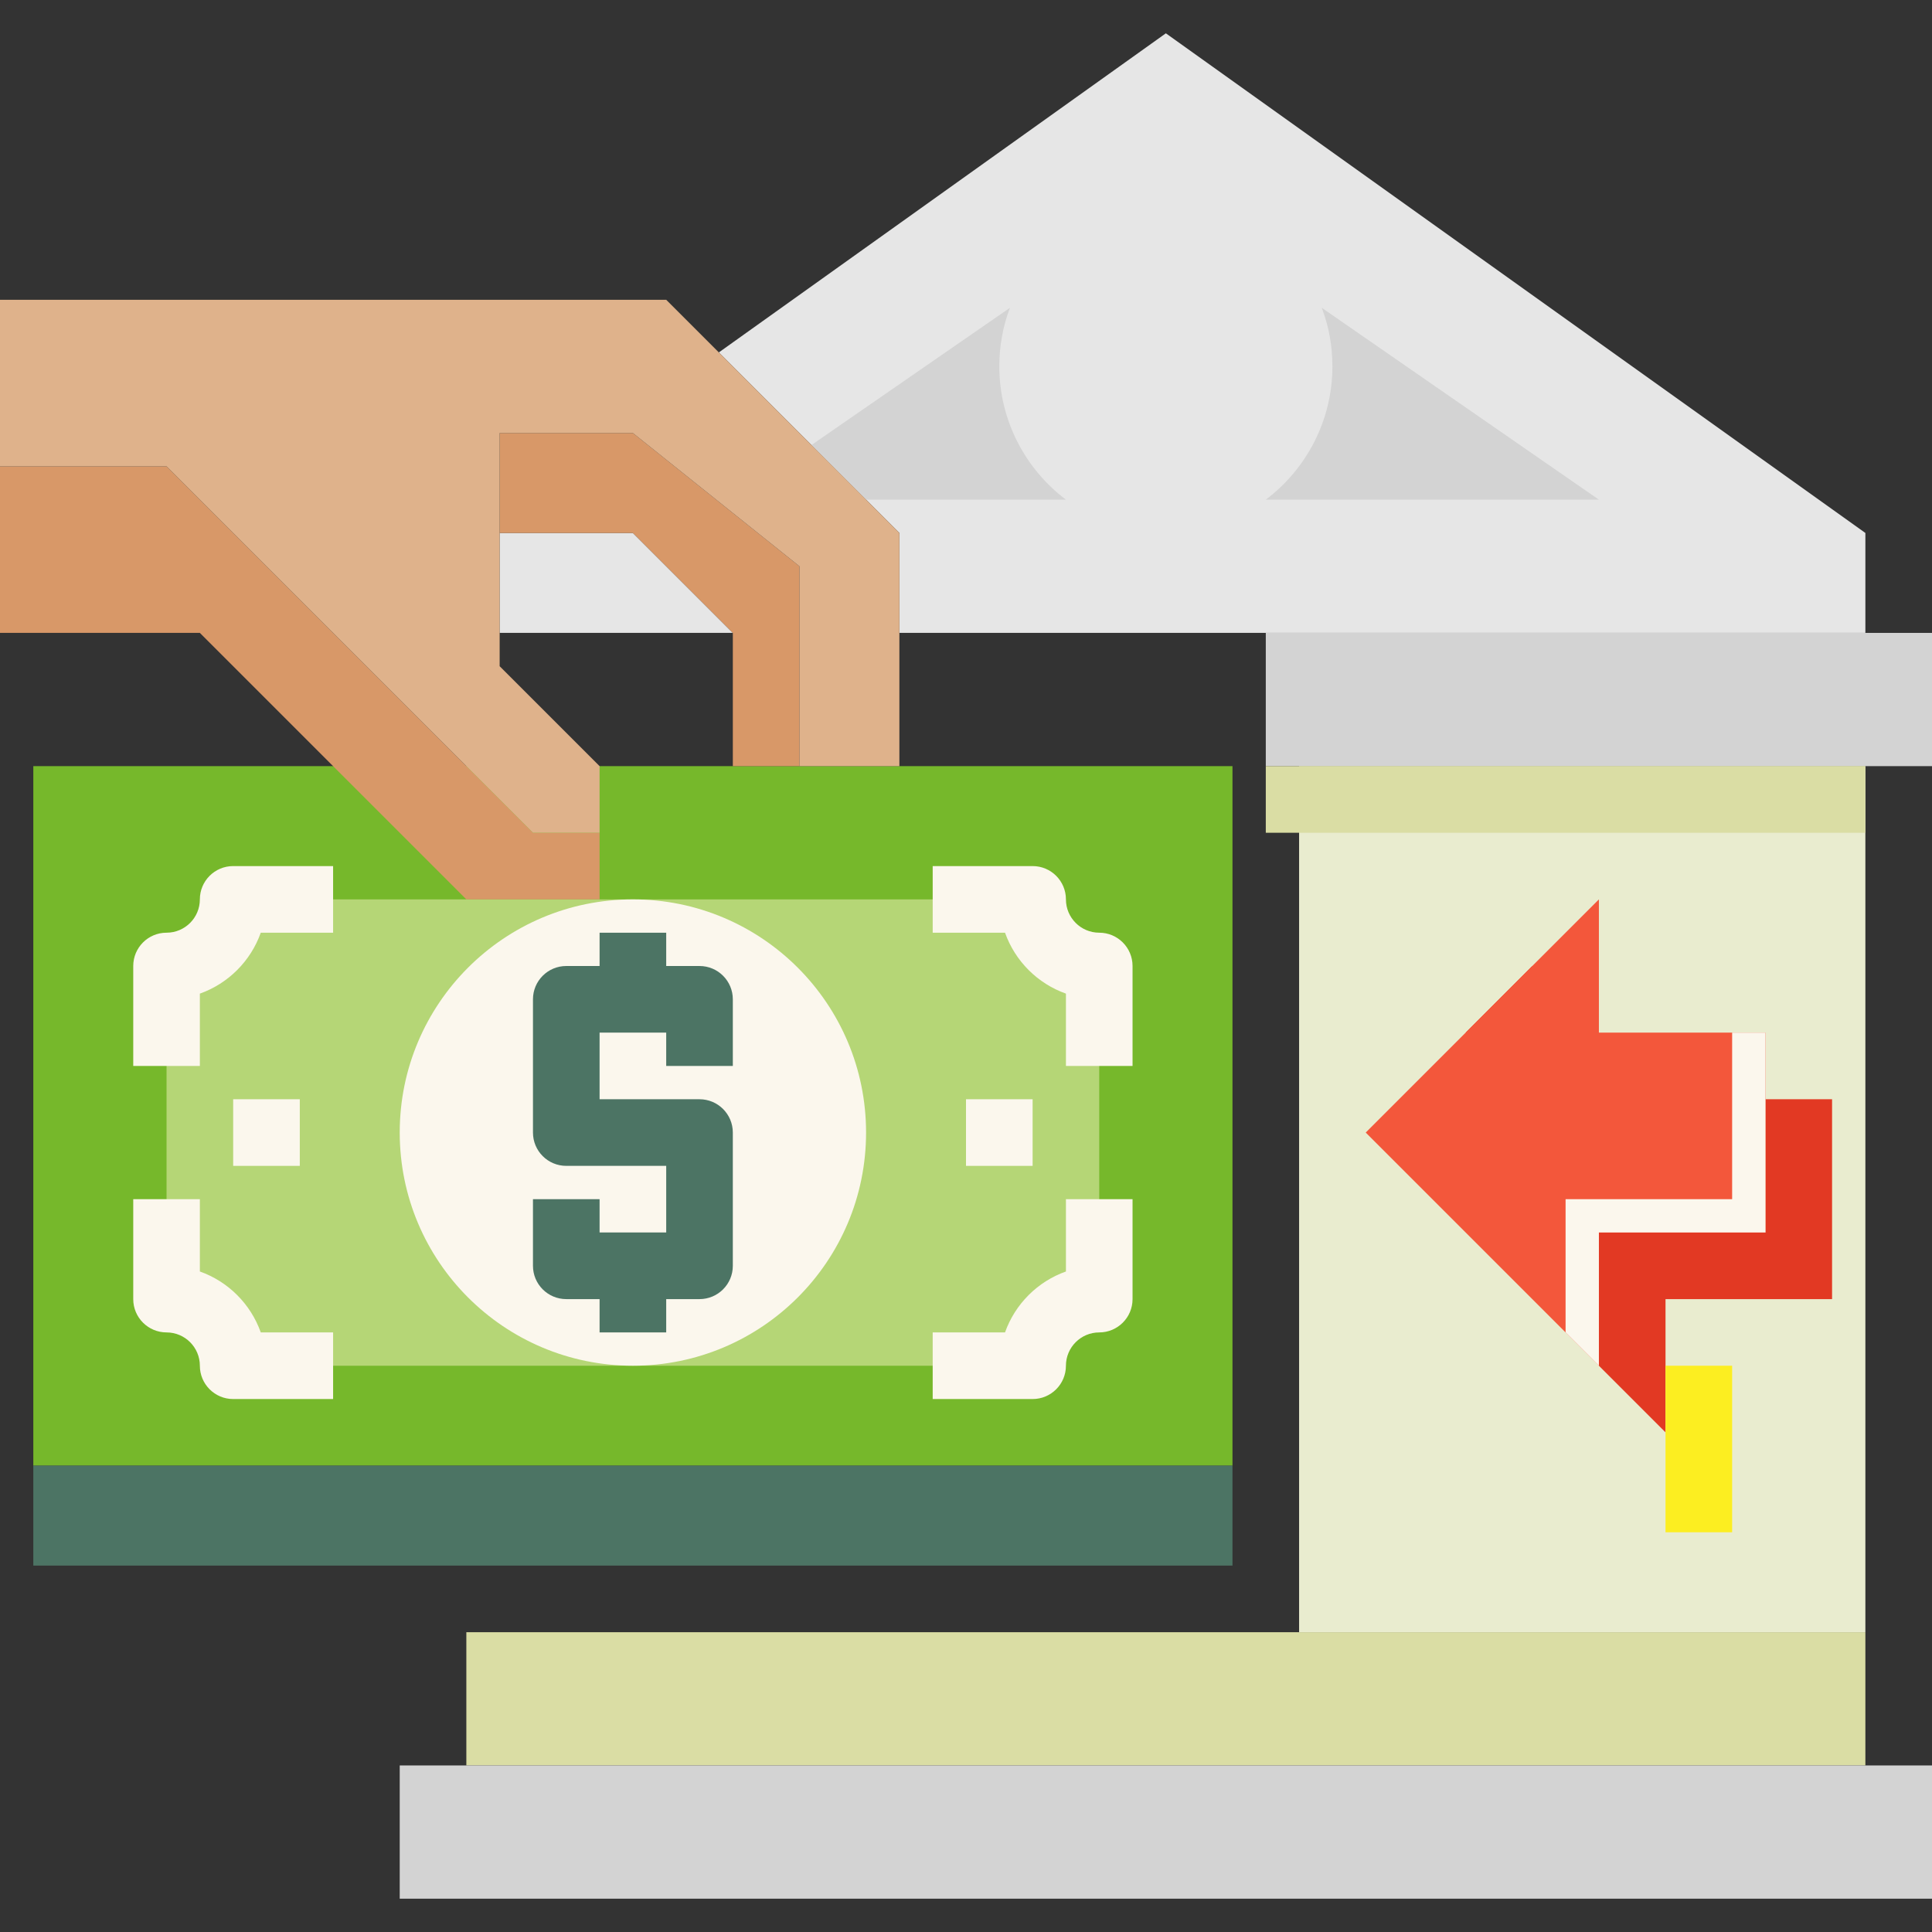 <?xml version="1.0" encoding="iso-8859-1"?>
<!-- Generator: Adobe Illustrator 19.0.0, SVG Export Plug-In . SVG Version: 6.00 Build 0)  -->
<svg version="1.1" id="Capa_1" xmlns="http://www.w3.org/2000/svg" xmlns:xlink="http://www.w3.org/1999/xlink" x="0px" y="0px"
	 viewBox="0 0 464 464" style="enable-background:new 0 0 464 464;" xml:space="preserve">
<rect x="0" y="0" width="464" height="464" fill="#333333" stroke="none"/>
<rect x="112" y="392" style="fill:#DADDA4;" width="336" height="32"/>
<g>
	<rect x="96" y="424" style="fill:#D3D3D3;" width="368" height="32"/>
	<rect x="304" y="152" style="fill:#D3D3D3;" width="160" height="32"/>
</g>
<rect x="312" y="184" style="fill:#E9ECCF;" width="136" height="208"/>
<rect x="8" y="184" style="fill:#76B82B;" width="288" height="168"/>
<path style="fill:#B5D676;" d="M264,312.001v-80c-8.837,0-16-7.163-16-16H56c0,8.837-7.163,16-16,16v80c8.837,0,16,7.163,16,16h192
	C248,319.164,255.164,312.001,264,312.001z"/>
<g>
	<path style="fill:#FBF7ED;" d="M272,256.001v-24c0-4.422-3.582-8-8-8c-4.41,0-8-3.586-8-8c0-4.422-3.582-8-8-8h-24v16h17.371
		c2.414,6.813,7.82,12.219,14.629,14.633v17.367H272z"/>
	<path style="fill:#FBF7ED;" d="M272,312.001v-24h-16v17.367c-6.809,2.414-12.215,7.82-14.629,14.633H224v16h24c4.418,0,8-3.578,8-8
		c0-4.414,3.59-8,8-8C268.418,320.001,272,316.422,272,312.001z"/>
	<rect x="232" y="264" style="fill:#FBF7ED;" width="16" height="16"/>
	<path style="fill:#FBF7ED;" d="M32,256.001v-24c0-4.422,3.582-8,8-8c4.41,0,8-3.586,8-8c0-4.422,3.582-8,8-8h24v16H62.629
		c-2.414,6.813-7.82,12.219-14.629,14.633v17.367H32z"/>
	<path style="fill:#FBF7ED;" d="M32,312.001v-24h16v17.367c6.809,2.414,12.215,7.82,14.629,14.633H80v16H56c-4.418,0-8-3.578-8-8
		c0-4.414-3.59-8-8-8C35.582,320.001,32,316.422,32,312.001z"/>
	<rect x="56" y="264" style="fill:#FBF7ED;" width="16" height="16"/>
	<circle style="fill:#FBF7ED;" cx="152" cy="272" r="56"/>
</g>
<path style="fill:#4C7464;" d="M144,288.001h-16v16c0,4.422,3.582,8,8,8h8v8h16v-8h8c4.418,0,8-3.578,8-8v-32c0-4.422-3.582-8-8-8
	h-24v-16h16v8h16v-16c0-4.422-3.582-8-8-8h-8v-8h-16v8h-8c-4.418,0-8,3.578-8,8v32c0,4.422,3.582,8,8,8h24v16h-16V288.001z"/>
<g>
	<polygon style="fill:#E23923;" points="368,232 352,248 368,248 	"/>
	<polygon style="fill:#E23923;" points="424,264 424,296 384,296 384,328 400,344 400,312 440,312 440,264 	"/>
</g>
<polygon style="fill:#F3573B;" points="400,248 384,248 384,216 328,272 344,288 384,328 384,296 424,296 424,264 424,248 "/>
<rect x="304" y="184" style="fill:#DADDA4;" width="144" height="16"/>
<g>
	<rect x="400" y="328" style="fill:#FCEE21;" width="16" height="40"/>
	<rect x="368" y="352" style="fill:#FCEE21;" width="0" height="16"/>
	<rect x="328" y="336" style="fill:#FCEE21;" width="0" height="32"/>
</g>
<g>
	<polygon style="fill:#E6E6E6;" points="172.64,84.64 194.88,106.88 216,128 216,152 448,152 448,128 280,8 	"/>
	<polygon style="fill:#E6E6E6;" points="120,128 120,152 176,152 152,128 	"/>
</g>
<g>
	<path style="fill:#D3D3D3;" d="M304,120h80l-66.56-46.08c1.68,4.4,2.56,9.12,2.56,14.08C320,101.04,313.68,112.72,304,120z"/>
	<path style="fill:#D3D3D3;" d="M194.88,106.88L208,120h48c-9.68-7.28-16-18.96-16-32c0-4.96,0.88-9.68,2.56-14.08L194.88,106.88z"
		/>
</g>
<rect x="8" y="352" style="fill:#4C7464;" width="288" height="24"/>
<g>
	<polygon style="fill:#D89868;" points="128,200 144,200 144,216 112,216 48,152 0,152 0,112 40,112 	"/>
	<polygon style="fill:#D89868;" points="152,104 192,136 192,184 176,184 176,152 152,128 120,128 120,104 	"/>
</g>
<polygon style="fill:#DFB28B;" points="160,72 172.64,84.64 194.88,106.88 216,128 216,184 192,184 192,136 152,104 120,104 
	120,128 120,144 120,160 144,184 144,200 128,200 40,112 0,112 0,72 "/>
<polygon style="fill:#FBF7ED;" points="376,320 384,328 384,296 424,296 424,248 416,248 416,288 376,288 "/>
<g>
</g>
<g>
</g>
<g>
</g>
<g>
</g>
<g>
</g>
<g>
</g>
<g>
</g>
<g>
</g>
<g>
</g>
<g>
</g>
<g>
</g>
<g>
</g>
<g>
</g>
<g>
</g>
<g>
</g>
</svg>
